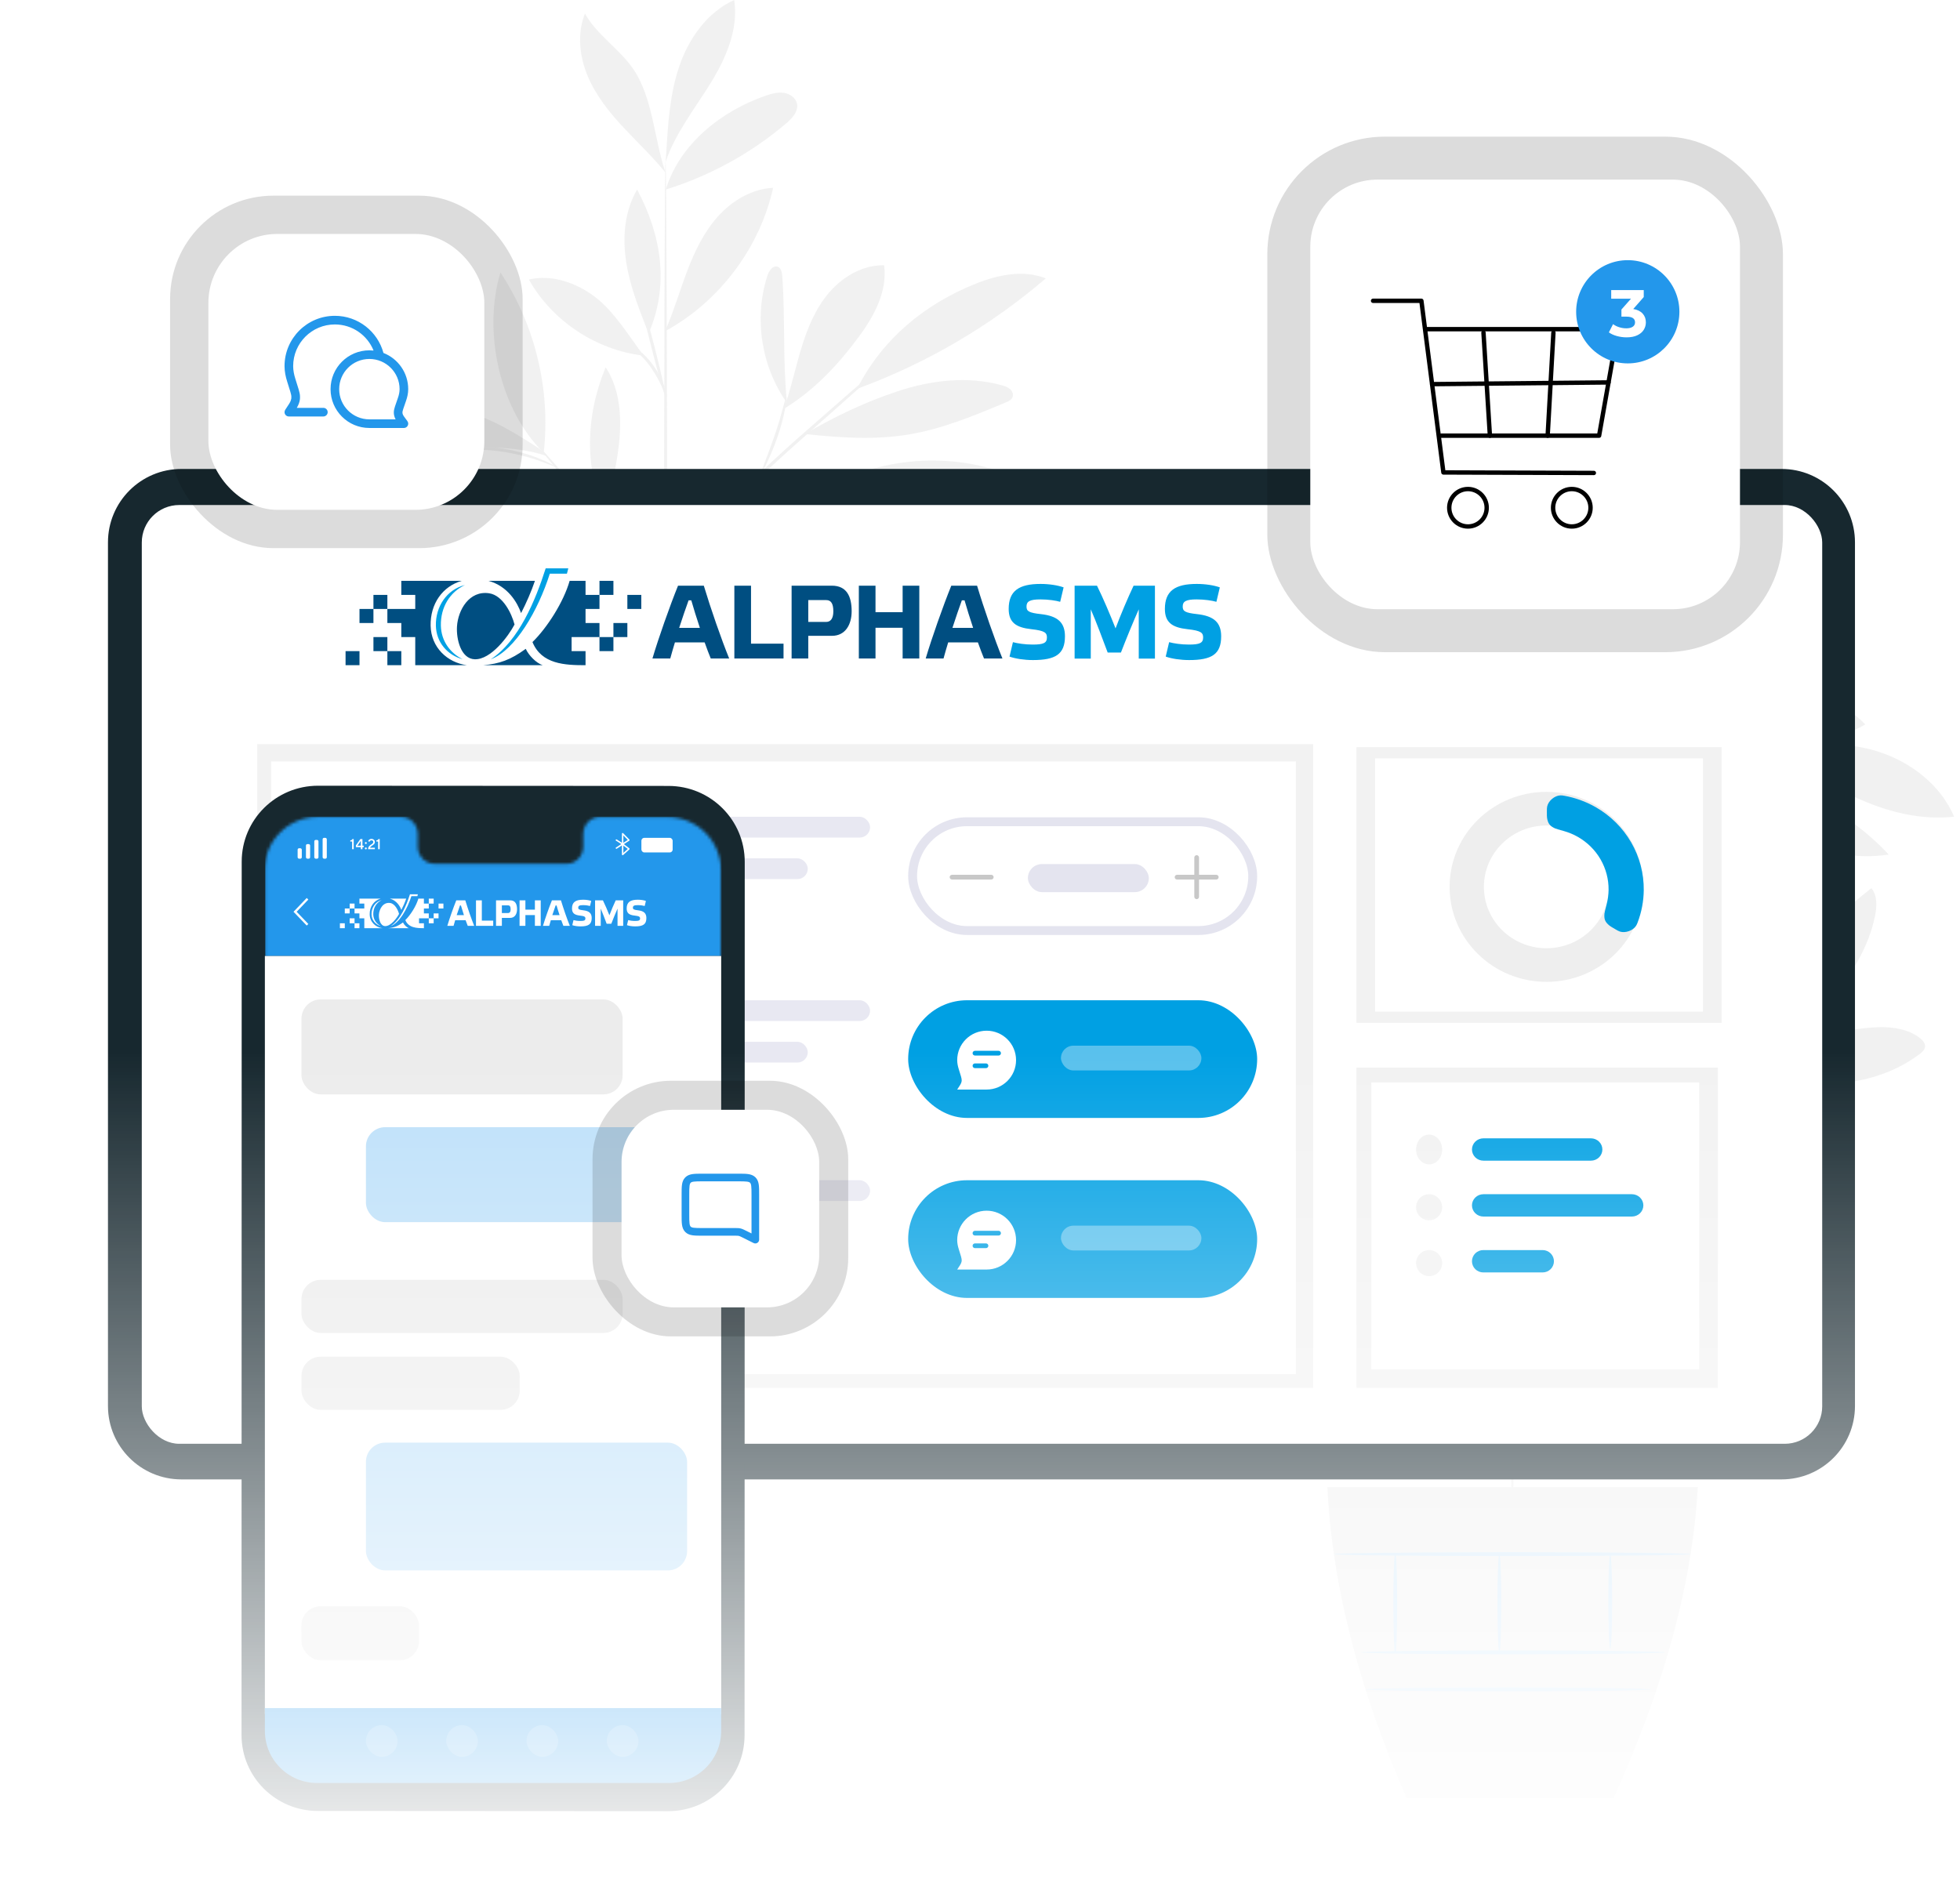 <svg width="631" height="613" viewBox="0 0 631 613" fill="none" xmlns="http://www.w3.org/2000/svg">
<g clip-path="url(#clip0_111_47011)">
<g opacity="0.2">
<path d="M564.723 343.392C575.608 336.588 588.079 332.316 600.865 331.01C606.77 330.405 613.223 330.578 617.961 334.138C618.966 334.893 619.947 336.012 619.721 337.246C619.556 338.152 618.786 338.813 618.05 339.371C603.344 350.536 581.099 351.947 564.723 343.392Z" fill="#BBBBBB"/>
<path d="M565.651 342.375C573.833 336.019 582.063 329.619 588.996 321.932C595.926 314.242 601.56 305.115 603.63 294.991C604.259 291.92 604.453 288.412 602.474 285.977C583.867 300.441 569.249 319.15 565.651 342.375Z" fill="#BBBBBB"/>
<path d="M564.916 343.251C566.317 333.119 566.82 322.708 564.483 312.746C562.145 302.787 556.702 293.257 548.158 287.574C544.941 295.056 546.323 303.672 548.589 311.489C552.09 323.57 557.581 335.079 564.777 345.413" fill="#BBBBBB"/>
<path d="M546.675 375.783C557.748 377.124 567.394 382.933 575.661 390.385C583.929 397.838 589.806 407.878 592.24 418.713C581.379 418.046 572.165 410.421 565.482 401.873C558.799 393.326 554.168 383.946 546.827 375.951" fill="#BBBBBB"/>
<path d="M542.713 380.986C551.632 359.12 548.401 332.773 534.459 313.682C528.151 336.019 530.467 361.246 542.713 380.986Z" fill="#BBBBBB"/>
<path d="M518.612 409.551C528.661 408.93 538.879 411.314 547.605 416.312C556.33 421.313 563.532 428.908 568.039 437.871C568.651 439.09 569.192 440.637 568.373 441.728C567.66 442.675 566.282 442.765 565.095 442.689C555.353 442.06 546.72 436.227 539.597 429.583C532.472 422.943 526.267 415.269 518.394 409.523" fill="#BBBBBB"/>
<path d="M519.379 407.995C524.563 391.488 524.886 373.497 520.297 356.813C518.486 350.225 515.445 343.289 509.324 340.202C508.802 339.936 508.193 339.702 507.645 339.908C507.126 340.101 506.824 340.631 506.584 341.131C504.406 345.658 503.772 350.799 503.997 355.815C504.221 360.828 505.266 365.768 506.309 370.679C508.236 379.763 509.261 389.528 514.267 397.364C515.456 399.223 516.502 401.232 517.451 403.223C518.398 405.214 518.405 405.915 519.274 407.501" fill="#BBBBBB"/>
<path d="M455.581 417.457C460.308 399.561 455.291 377.865 443.962 363.197C443.127 362.117 442.022 360.958 440.658 361.085C438.57 361.276 438.03 364.044 438.124 366.128C438.944 384.414 445.072 402.435 455.581 417.457Z" fill="#BBBBBB"/>
<path d="M449.83 421.37C427.987 427.028 402.927 421.528 384.76 408.197C395.527 402.766 408.22 401.215 419.986 403.894C431.752 406.573 442.505 411.821 449.83 421.37Z" fill="#BBBBBB"/>
<path d="M444.98 409.456C432.747 389.603 409.293 376.644 385.925 375.466C388.616 384.926 396.428 392.278 405.24 396.723C414.054 401.166 423.891 403.101 433.59 404.975C437.361 405.703 442.536 406.506 444.98 409.456Z" fill="#BBBBBB"/>
<path d="M454.367 351.636C451.054 340.341 447.723 328.944 446.814 317.212C445.904 305.478 447.585 293.23 453.703 283.16C465.129 305.17 466.286 330.884 454.71 352.816" fill="#BBBBBB"/>
<path d="M415.891 332.283C402.527 308.107 375.263 288.797 347.674 286.09C358.318 312.467 387.341 332.85 415.891 332.283Z" fill="#BBBBBB"/>
<path d="M424.301 337.019C404.371 340.042 387.39 352.711 368.765 360.392C364.782 362.033 360.484 363.342 356.211 362.784C351.936 362.226 347.717 359.371 346.758 355.189C345.965 351.714 347.552 348.026 350.057 345.479C352.561 342.933 355.871 341.343 359.177 339.975C379.463 331.567 401.216 331.357 422.586 336.456" fill="#BBBBBB"/>
<path d="M435.834 350.931C431.322 352.22 429.781 354.545 426.208 357.572C414.087 367.85 399.547 375.282 384.096 379.104C382.486 379.501 380.375 379.661 379.578 378.215C378.883 376.949 379.763 375.421 380.666 374.296C387.142 366.232 396.376 360.717 406.095 357.114C415.812 353.512 424.234 349.169 435.834 350.101" fill="#BBBBBB"/>
<path d="M448.848 266.902C432.64 281.959 409.814 289.689 387.745 287.594C386.74 287.497 385.646 287.339 384.962 286.599C383.425 284.934 385.27 282.363 387.061 280.972C405.027 267.032 426.787 261.253 448.848 266.902Z" fill="#BBBBBB"/>
<path d="M433.418 261.282C411.994 245.295 382.617 240.47 357.172 248.759C366.774 258.18 380.096 263.245 393.506 264.634C406.914 266.024 420.34 264.545 433.418 261.282Z" fill="#BBBBBB"/>
<path d="M439.549 222.667C441.314 204.821 440.169 190.732 441.413 172.801C441.514 171.368 441.822 169.644 443.169 169.13C445.043 168.41 446.607 170.704 447.222 172.608C452.56 189.137 449.642 208.095 439.577 222.274" fill="#BBBBBB"/>
<path d="M440.84 224.64C428.687 217.159 419.569 207.389 411.136 195.906C405.27 187.917 400.324 178.345 401.658 168.539C409.896 168.375 417.725 172.898 423.084 179.129C428.442 185.359 431.628 193.148 434.006 201C436.385 208.854 438.05 216.923 440.84 224.64Z" fill="#BBBBBB"/>
<path d="M411.658 216.57C384.988 206.753 360.101 192.149 338.561 173.669C347.292 170.169 357.29 172.264 366.019 175.772C385.963 183.784 402.258 197.309 412.039 216.375" fill="#BBBBBB"/>
<path d="M432.637 234.404C419.143 235.871 405.436 236.826 392.046 234.599C378.887 232.41 366.452 227.218 354.155 222.068C353.137 221.641 352.028 221.13 351.581 220.122C351.096 219.029 351.613 217.698 352.504 216.895C353.395 216.094 354.579 215.711 355.735 215.389C369.104 211.668 383.53 213.409 396.684 217.824C409.838 222.239 420.622 227.483 432.637 234.404Z" fill="#BBBBBB"/>
<path d="M509.686 267.511C518.893 249.015 518.295 227.431 510.342 208.367C504.744 216.857 504.059 227.671 505.084 237.774C506.107 247.879 509.198 258.276 509.398 268.429" fill="#BBBBBB"/>
<path d="M546.465 249.05C569.45 248.612 592.443 258.36 608.051 275.161C596.578 276.955 584.763 274.01 574.328 268.939C563.893 263.866 554.62 256.752 545.429 249.686" fill="#BBBBBB"/>
<path d="M571.191 240.82C582.435 239.913 593.255 238.526 604.067 241.824C614.878 245.121 624.718 252.607 629.125 262.971C618.608 264.151 607.944 261.524 598.302 257.178C588.663 252.83 579.898 246.809 571.191 240.82Z" fill="#BBBBBB"/>
<path d="M534.579 241.195C544.695 234.597 555.083 227.881 566.861 225.146C578.64 222.414 592.289 224.433 600.502 233.27C590.969 238.837 579.399 239.497 568.345 239.488C557.29 239.479 543.738 239.354 533.316 243.024" fill="#BBBBBB"/>
<path d="M534.52 241.727C551.814 224.825 558.37 194.461 551.413 171.353C537.819 191.911 531.731 217.272 534.52 241.727Z" fill="#BBBBBB"/>
<path d="M486.967 193.837C483.705 186.289 481.411 178.369 478.485 170.687C475.559 163.004 471.921 155.446 466.392 149.345C460.864 143.246 453.217 138.705 444.974 138.297C450.135 161.555 465.655 182.335 486.542 193.958" fill="#BBBBBB"/>
<path d="M495.57 203.815C500.967 196.422 507.203 186.384 514.522 180.865C521.842 175.346 531.372 172.005 540.305 174.125C531.221 190.29 514.054 201.683 495.57 203.815Z" fill="#BBBBBB"/>
<path d="M493.849 194.452C497.387 185.503 500.951 176.463 502.381 166.952C503.811 157.442 502.941 147.285 498.056 138.99C488.563 156.851 485.505 176.024 493.365 194.654" fill="#BBBBBB"/>
<path d="M486.879 138.991C481.502 121.285 465.212 108.248 447.628 102.266C445.41 101.511 443.061 100.883 440.745 101.24C438.429 101.595 436.158 103.171 435.672 105.452C435.03 108.465 437.531 111.165 439.882 113.165C453.576 124.82 469.673 133.665 486.879 138.991Z" fill="#BBBBBB"/>
<path d="M486.685 124.51C486.001 113.094 485.286 101.513 481.555 90.698C477.825 79.881 470.634 69.733 460.174 65C458.395 76.529 463.506 88.001 469.67 97.922C475.834 107.845 483.263 117.208 486.967 128.276" fill="#BBBBBB"/>
<path d="M486.966 132.369C491.41 119.466 491.87 103.075 499.632 91.833C505.06 83.975 513.749 78.621 518.425 70.299C521.531 78.071 520.581 87.029 517.332 94.744C514.084 102.46 508.715 109.102 502.971 115.209C497.225 121.315 492.307 125.909 486.966 132.369Z" fill="#BBBBBB"/>
<path d="M486.879 512.376C487.225 512.376 487.524 426.294 487.547 320.133C487.571 213.936 487.311 127.873 486.967 127.873C486.621 127.873 486.322 213.934 486.297 320.133C486.274 426.294 486.534 512.376 486.879 512.376Z" fill="#BBBBBB"/>
<path d="M411.303 254.523C411.278 254.605 412.438 255.032 414.554 255.737C416.891 256.521 419.896 257.531 423.504 258.741C431.05 261.301 441.413 265.006 452.664 269.593C463.803 274.35 474.308 278.211 480.291 283.37C483.28 285.919 484.995 288.674 485.842 290.681C486.7 292.702 486.854 293.938 486.968 293.916C487.01 293.91 486.997 293.602 486.931 293.014C486.832 292.432 486.681 291.568 486.296 290.505C485.567 288.384 483.898 285.437 480.878 282.714C477.871 279.985 473.686 277.533 468.89 275.302C464.096 273.073 458.781 270.75 453.138 268.443C441.854 263.842 431.408 260.256 423.777 257.906C419.965 256.722 416.851 255.85 414.694 255.274C412.533 254.711 411.327 254.439 411.303 254.523Z" fill="#BBBBBB"/>
<path d="M386.527 193.958C386.499 193.989 386.813 194.322 387.439 194.926C388.175 195.614 389.092 196.471 390.214 197.519C392.792 199.851 396.299 203.022 400.574 206.887C409.52 214.817 421.651 225.569 435.057 237.447C448.518 249.372 460.151 260.768 468.212 269.348C472.248 273.631 475.428 277.182 477.596 279.66C478.609 280.811 479.437 281.751 480.102 282.51C480.684 283.153 481.005 283.48 481.038 283.452C481.072 283.426 480.816 283.049 480.298 282.352C479.774 281.658 479.011 280.627 477.97 279.348C475.911 276.771 472.827 273.124 468.862 268.752C460.946 259.996 449.377 248.469 435.89 236.52C422.381 224.621 410.09 213.934 401.159 206.228C396.775 202.485 393.178 199.414 390.535 197.157C389.351 196.179 388.382 195.38 387.605 194.738C386.927 194.196 386.555 193.926 386.527 193.958Z" fill="#BBBBBB"/>
<path d="M449.589 249.575C449.942 249.417 447.13 242.954 444.328 234.784C441.5 226.612 440.17 219.713 439.811 219.773C439.484 219.806 440.28 226.904 443.145 235.181C444.554 239.312 446.108 242.946 447.331 245.526C448.557 248.107 449.436 249.642 449.589 249.575Z" fill="#BBBBBB"/>
<path d="M486.801 301.675C486.87 301.725 487.605 300.87 488.875 299.279C490.283 297.481 492.064 295.209 494.189 292.497C498.652 286.755 504.823 278.827 511.739 270.153C518.66 261.475 525.016 253.696 529.622 248.065C531.793 245.39 533.614 243.148 535.052 241.376C536.321 239.783 536.991 238.876 536.925 238.82C536.86 238.765 536.064 239.566 534.682 241.062C533.296 242.553 531.336 244.754 528.945 247.5C524.162 252.989 517.69 260.691 510.759 269.379C503.835 278.064 497.768 286.086 493.482 291.967C491.338 294.908 489.631 297.31 488.484 298.992C487.333 300.671 486.731 301.624 486.801 301.675Z" fill="#BBBBBB"/>
<path d="M503.372 280.502C503.577 280.719 507.998 275.498 510.315 267.565C512.024 261.976 512.099 256.862 511.889 254.523L511.337 254.566C511.584 255.564 511.765 256.09 511.864 256.074C511.962 256.057 511.967 255.503 511.886 254.477L511.333 254.523C511.131 256.843 510.778 261.779 509.117 267.21C506.88 274.897 503.037 280.29 503.372 280.502Z" fill="#BBBBBB"/>
<path d="M524.764 253.715C524.925 253.887 526.348 252.103 529.611 250.913C532.849 249.666 537.721 249.391 543.068 249.846C548.42 250.238 553.2 251.188 556.62 252.023C560.042 252.867 562.132 253.53 562.196 253.356C562.254 253.209 560.264 252.25 556.858 251.177C553.457 250.112 548.612 249.004 543.162 248.606C537.755 248.141 532.626 248.556 529.28 250.097C525.887 251.593 524.652 253.685 524.764 253.715Z" fill="#BBBBBB"/>
<path d="M529.836 247.224C529.932 247.417 532.66 246.099 537.262 244.532C541.856 242.959 548.401 241.309 555.79 240.736C563.184 240.188 569.904 240.833 574.685 241.693C579.473 242.547 582.37 243.437 582.435 243.233C582.462 243.151 581.762 242.859 580.466 242.396C579.176 241.92 577.26 241.372 574.858 240.831C570.063 239.736 563.223 238.937 555.696 239.496C548.173 240.078 541.534 241.9 536.96 243.707C534.67 244.603 532.857 245.434 531.656 246.101C530.445 246.752 529.798 247.148 529.836 247.224Z" fill="#BBBBBB"/>
<path d="M486.967 219.773C487.301 219.857 489.726 211.473 492.382 201.05C495.04 190.621 496.921 182.102 496.586 182.018C496.252 181.934 493.828 190.316 491.17 200.743C488.515 211.168 486.632 219.689 486.967 219.773Z" fill="#BBBBBB"/>
<path d="M486.623 219.773C486.995 219.893 488.555 214.291 492.626 208.563C496.587 202.713 501.645 199.778 501.46 199.488C501.394 199.358 499.998 199.869 498.05 201.237C496.096 202.591 493.684 204.883 491.602 207.848C487.376 213.809 486.32 219.752 486.623 219.773Z" fill="#BBBBBB"/>
<path d="M486.878 466.486C487.013 466.506 487.268 464.417 488.243 460.762C489.206 457.106 491.02 451.922 494.022 445.859C499.997 433.706 510.87 418.295 524.685 402.862C531.531 395.075 538.173 387.732 543.811 380.7C549.457 373.681 554.097 366.987 557.486 361.068C560.885 355.155 563.099 350.08 564.39 346.5C565.026 344.706 565.49 343.304 565.746 342.332C566.019 341.371 566.143 340.858 566.101 340.847C565.989 340.811 565.361 342.817 563.936 346.327C562.512 349.833 560.194 354.811 556.723 360.624C553.262 366.442 548.582 373.034 542.913 379.981C537.254 386.939 530.602 394.244 523.744 402.043C509.892 417.518 499.045 433.122 493.226 445.476C490.3 451.643 488.595 456.926 487.77 460.646C487.369 462.512 487.1 463.963 487.004 464.964C486.88 465.958 486.835 466.481 486.878 466.486Z" fill="#BBBBBB"/>
<path d="M418.585 389.709C418.544 389.8 419.851 390.46 422.163 391.709C424.459 392.992 427.716 394.972 431.448 397.818C435.179 400.66 439.354 404.396 443.639 408.886C447.919 413.386 452.328 418.61 456.828 424.209C465.822 435.444 474.236 445.384 479.273 453.318C481.831 457.255 483.691 460.573 484.908 462.901C486.137 465.224 486.788 466.529 486.879 466.486C486.919 466.47 486.803 466.122 486.548 465.476C486.281 464.836 485.92 463.874 485.345 462.685C484.256 460.281 482.502 456.874 480.02 452.848C475.129 444.722 466.781 434.647 457.802 423.432C453.294 417.821 448.831 412.585 444.471 408.092C440.103 403.608 435.82 399.898 431.978 397.113C428.134 394.325 424.771 392.44 422.389 391.28C421.203 390.687 420.236 390.324 419.595 390.049C418.949 389.789 418.602 389.67 418.585 389.709Z" fill="#BBBBBB"/>
<path d="M417.249 414.616C417.234 414.799 420.138 415.148 424.815 415.711C429.473 416.31 435.961 417.085 442.756 419.227C449.527 421.422 455.155 424.766 458.821 427.618C462.524 430.466 464.271 432.823 464.443 432.687C464.502 432.642 464.14 432.001 463.322 430.953C462.513 429.899 461.188 428.49 459.38 426.937C455.773 423.844 450.09 420.297 443.14 418.044C436.178 415.851 429.603 415.213 424.902 414.834C420.183 414.496 417.262 414.455 417.249 414.616Z" fill="#BBBBBB"/>
<path d="M462.234 429.949C462.629 429.728 459.219 424.543 456.574 417.572C454.093 410.538 453.512 404.366 453.067 404.439C452.905 404.457 452.912 406 453.193 408.478C453.489 410.947 454.086 414.38 455.4 417.996C456.721 421.606 458.455 424.625 459.787 426.725C461.136 428.824 462.093 430.036 462.234 429.949Z" fill="#BBBBBB"/>
<path d="M396.465 322.839C396.45 322.878 396.867 323.099 397.676 323.48C398.613 323.904 399.79 324.436 401.232 325.088C402.788 325.752 404.678 326.596 406.809 327.713C408.947 328.812 411.44 329.942 414.037 331.494C415.355 332.241 416.733 333.018 418.164 333.829C419.595 334.649 421.01 335.621 422.518 336.56C425.56 338.396 428.606 340.661 431.862 342.969C438.227 347.778 444.921 353.469 451.365 360.044C457.748 366.68 463.236 373.534 467.848 380.033C470.056 383.349 472.223 386.459 473.964 389.549C474.855 391.078 475.783 392.519 476.557 393.973C477.322 395.423 478.057 396.821 478.761 398.157C480.231 400.791 481.281 403.312 482.311 405.476C483.36 407.632 484.142 409.543 484.755 411.112C485.361 412.568 485.854 413.756 486.249 414.706C486.603 415.522 486.809 415.945 486.85 415.931C486.891 415.916 486.765 415.466 486.486 414.62C486.149 413.648 485.726 412.43 485.208 410.937C484.662 409.335 483.943 407.391 482.951 405.199C481.979 402.998 480.979 400.438 479.551 397.763C478.866 396.404 478.149 394.986 477.405 393.514C476.649 392.04 475.736 390.577 474.858 389.024C473.144 385.892 470.995 382.741 468.796 379.382C464.204 372.8 458.697 365.868 452.264 359.179C445.769 352.552 438.998 346.841 432.547 342.049C429.251 339.748 426.16 337.502 423.072 335.688C421.543 334.762 420.105 333.803 418.653 333.002C417.199 332.212 415.8 331.451 414.461 330.723C411.821 329.211 409.285 328.129 407.109 327.085C404.941 326.023 403.013 325.241 401.422 324.644C399.941 324.077 398.733 323.616 397.769 323.248C396.929 322.941 396.48 322.798 396.465 322.839Z" fill="#BBBBBB"/>
<path d="M450.515 358.886C450.625 358.867 450.023 356.778 447.543 354.478C445.123 352.184 440.708 350.06 435.568 349.905C430.443 349.771 426 351.199 422.965 352.357C419.915 353.549 418.141 354.515 418.202 354.66C418.273 354.833 420.173 354.153 423.256 353.188C426.328 352.251 430.673 351.019 435.529 351.149C440.366 351.298 444.544 353.155 446.966 355.146C449.442 357.131 450.315 359.007 450.515 358.886Z" fill="#BBBBBB"/>
<path d="M458.598 367.18C458.941 366.991 455.893 362.542 455.198 356.172C454.4 349.809 456.339 344.782 455.96 344.676C455.824 344.619 455.143 345.79 454.556 347.883C453.965 349.967 453.575 353 453.958 356.315C454.351 359.626 455.433 362.488 456.49 364.383C457.546 366.284 458.478 367.266 458.598 367.18Z" fill="#BBBBBB"/>
<path d="M546.611 478.82C544.747 511.718 534.787 545.172 519.468 579H452.85C438.24 545.509 428.969 512.105 427.321 478.82H546.611Z" fill="#BBBBBB"/>
<path d="M438.118 532.052C438.118 532.397 460.053 532.676 487.104 532.676C514.164 532.676 536.094 532.397 536.094 532.052C536.094 531.708 514.164 531.432 487.104 531.432C460.053 531.432 438.118 531.708 438.118 532.052Z" fill="#2397EB"/>
<path d="M439.606 543.97C439.606 544.314 460.17 544.593 485.529 544.593C510.897 544.593 531.455 544.314 531.455 543.97C531.455 543.626 510.897 543.349 485.529 543.349C460.17 543.349 439.606 543.626 439.606 543.97Z" fill="#2397EB"/>
<path d="M518.396 500.419C518.051 500.419 517.771 507.258 517.771 515.692C517.771 524.128 518.051 530.965 518.396 530.965C518.741 530.965 519.021 524.128 519.021 515.692C519.021 507.258 518.741 500.419 518.396 500.419Z" fill="#2397EB"/>
<path d="M482.699 500.419C482.353 500.419 482.075 507.502 482.075 516.235C482.075 524.972 482.353 532.053 482.699 532.053C483.044 532.053 483.324 524.972 483.324 516.235C483.324 507.502 483.044 500.419 482.699 500.419Z" fill="#2397EB"/>
<path d="M449.192 500.153C448.846 500.153 448.566 507.373 448.566 516.281C448.566 525.193 448.846 532.415 449.192 532.415C449.536 532.415 449.816 525.193 449.816 516.281C449.816 507.373 449.536 500.153 449.192 500.153Z" fill="#2397EB"/>
<path d="M429.436 500.419C429.436 500.765 455.161 501.042 486.889 501.042C518.628 501.042 544.348 500.765 544.348 500.419C544.348 500.076 518.628 499.798 486.889 499.798C455.161 499.798 429.436 500.076 429.436 500.419Z" fill="#2397EB"/>
</g>
<g opacity="0.2">
<path d="M150.126 229.646C141.147 224.034 130.859 220.51 120.312 219.432C115.441 218.934 110.118 219.076 106.21 222.013C105.38 222.635 104.571 223.558 104.757 224.577C104.894 225.323 105.529 225.869 106.136 226.329C118.267 235.539 136.617 236.703 150.126 229.646Z" fill="#BBBBBB"/>
<path d="M149.359 228.807C142.61 223.565 135.821 218.285 130.102 211.944C124.386 205.6 119.738 198.071 118.03 189.72C117.512 187.187 117.352 184.293 118.984 182.284C134.333 194.216 146.391 209.649 149.359 228.807Z" fill="#BBBBBB"/>
<path d="M149.967 229.53C148.81 221.172 148.395 212.584 150.324 204.366C152.252 196.151 156.742 188.289 163.79 183.602C166.444 189.774 165.303 196.881 163.435 203.329C160.547 213.295 156.017 222.789 150.081 231.313" fill="#BBBBBB"/>
<path d="M165.012 256.366C155.879 257.472 147.922 262.264 141.102 268.411C134.282 274.559 129.434 282.841 127.426 291.779C136.385 291.229 143.986 284.939 149.499 277.888C155.012 270.837 158.832 263.099 164.887 256.504" fill="#BBBBBB"/>
<path d="M168.281 260.658C160.924 242.62 163.589 220.887 175.09 205.138C180.294 223.564 178.383 244.375 168.281 260.658Z" fill="#BBBBBB"/>
<path d="M188.163 284.221C179.873 283.709 171.445 285.675 164.246 289.798C157.049 293.923 151.108 300.189 147.39 307.582C146.885 308.588 146.439 309.864 147.115 310.764C147.703 311.545 148.84 311.619 149.819 311.556C157.855 311.038 164.977 306.226 170.852 300.746C176.729 295.268 181.848 288.938 188.343 284.198" fill="#BBBBBB"/>
<path d="M187.529 282.938C183.253 269.321 182.987 254.48 186.772 240.717C188.266 235.283 190.774 229.562 195.824 227.015C196.254 226.795 196.756 226.602 197.208 226.772C197.637 226.932 197.886 227.369 198.084 227.781C199.88 231.515 200.403 235.757 200.218 239.894C200.033 244.03 199.171 248.104 198.311 252.155C196.721 259.649 195.875 267.704 191.746 274.168C190.765 275.701 189.902 277.359 189.12 279.001C188.338 280.643 188.332 281.222 187.616 282.53" fill="#BBBBBB"/>
<path d="M240.157 290.743C236.258 275.98 240.397 258.084 249.742 245.983C250.431 245.092 251.343 244.137 252.467 244.241C254.19 244.399 254.635 246.682 254.558 248.401C253.882 263.486 248.826 278.351 240.157 290.743Z" fill="#BBBBBB"/>
<path d="M244.9 293.97C262.919 298.638 283.591 294.101 298.577 283.105C289.695 278.624 279.225 277.345 269.519 279.555C259.813 281.764 250.943 286.093 244.9 293.97Z" fill="#BBBBBB"/>
<path d="M248.902 284.143C258.993 267.766 278.341 257.076 297.618 256.104C295.398 263.908 288.953 269.973 281.684 273.639C274.414 277.304 266.299 278.9 258.299 280.446C255.188 281.047 250.919 281.71 248.902 284.143Z" fill="#BBBBBB"/>
<path d="M241.159 236.446C243.892 227.129 246.64 217.728 247.389 208.05C248.14 198.371 246.753 188.267 241.707 179.961C232.281 198.117 231.327 219.329 240.876 237.42" fill="#BBBBBB"/>
<path d="M272.896 220.482C283.92 200.54 306.41 184.611 329.169 182.378C320.389 204.136 296.447 220.95 272.896 220.482Z" fill="#BBBBBB"/>
<path d="M265.961 224.39C282.401 226.883 296.409 237.333 311.772 243.669C315.058 245.023 318.604 246.103 322.129 245.643C325.655 245.183 329.135 242.828 329.926 239.377C330.581 236.511 329.271 233.469 327.205 231.368C325.139 229.267 322.409 227.956 319.682 226.828C302.947 219.892 285.003 219.719 267.375 223.925" fill="#BBBBBB"/>
<path d="M256.447 235.866C260.169 236.928 261.441 238.847 264.388 241.343C274.387 249.821 286.381 255.952 299.126 259.105C300.454 259.433 302.195 259.565 302.853 258.372C303.426 257.328 302.701 256.067 301.955 255.139C296.614 248.487 288.997 243.938 280.979 240.966C272.963 237.994 266.016 234.412 256.447 235.18" fill="#BBBBBB"/>
<path d="M245.711 166.55C259.08 178.97 277.91 185.346 296.115 183.618C296.944 183.539 297.846 183.408 298.41 182.798C299.678 181.424 298.156 179.303 296.679 178.156C281.859 166.657 263.909 161.889 245.711 166.55Z" fill="#BBBBBB"/>
<path d="M258.439 161.914C276.112 148.726 300.345 144.745 321.335 151.583C313.415 159.354 302.425 163.533 291.363 164.679C280.303 165.826 269.227 164.605 258.439 161.914Z" fill="#BBBBBB"/>
<path d="M253.382 130.06C251.926 115.339 252.87 103.717 251.844 88.925C251.761 87.743 251.507 86.322 250.395 85.897C248.85 85.303 247.56 87.196 247.052 88.766C242.649 102.401 245.056 118.039 253.359 129.736" fill="#BBBBBB"/>
<path d="M252.316 131.687C262.341 125.517 269.863 117.457 276.819 107.985C281.658 101.394 285.738 93.499 284.638 85.41C277.842 85.275 271.384 89.005 266.963 94.146C262.543 99.284 259.915 105.709 257.954 112.187C255.991 118.665 254.618 125.322 252.316 131.687Z" fill="#BBBBBB"/>
<path d="M276.389 125.03C298.389 116.932 318.918 104.885 336.687 89.642C329.484 86.754 321.237 88.482 314.036 91.376C297.585 97.985 284.143 109.142 276.074 124.869" fill="#BBBBBB"/>
<path d="M259.086 139.742C270.217 140.952 281.524 141.74 292.569 139.903C303.424 138.097 313.682 133.814 323.826 129.566C324.665 129.214 325.581 128.792 325.949 127.961C326.349 127.059 325.923 125.961 325.188 125.299C324.453 124.638 323.476 124.322 322.522 124.057C311.494 120.987 299.594 122.423 288.744 126.065C277.893 129.707 268.997 134.033 259.086 139.742Z" fill="#BBBBBB"/>
<path d="M195.526 167.052C187.932 151.794 188.424 133.989 194.985 118.264C199.603 125.267 200.168 134.187 199.323 142.522C198.478 150.857 195.929 159.434 195.764 167.809" fill="#BBBBBB"/>
<path d="M165.187 151.824C146.227 151.462 127.259 159.503 114.385 173.362C123.848 174.842 133.595 172.413 142.203 168.23C150.811 164.045 158.46 158.177 166.042 152.348" fill="#BBBBBB"/>
<path d="M144.79 145.034C135.515 144.286 126.59 143.142 117.671 145.862C108.752 148.583 100.635 154.758 97 163.307C105.675 164.28 114.473 162.114 122.426 158.528C130.377 154.942 137.608 149.975 144.79 145.034Z" fill="#BBBBBB"/>
<path d="M174.989 145.343C166.645 139.901 158.076 134.361 148.36 132.105C138.644 129.851 127.384 131.516 120.609 138.806C128.473 143.399 138.017 143.943 147.136 143.936C156.255 143.928 167.434 143.825 176.031 146.852" fill="#BBBBBB"/>
<path d="M175.039 145.782C160.773 131.84 155.365 106.793 161.104 87.731C172.318 104.689 177.34 125.61 175.039 145.782Z" fill="#BBBBBB"/>
<path d="M214.268 106.278C216.958 100.052 218.851 93.518 221.264 87.182C223.678 80.844 226.679 74.609 231.24 69.576C235.8 64.545 242.108 60.799 248.908 60.463C244.65 79.648 231.848 96.79 214.618 106.377" fill="#BBBBBB"/>
<path d="M207.169 114.509C202.718 108.411 197.573 100.13 191.536 95.578C185.498 91.025 177.636 88.269 170.268 90.017C177.761 103.352 191.921 112.75 207.169 114.509Z" fill="#BBBBBB"/>
<path d="M208.589 106.785C205.671 99.403 202.731 91.946 201.551 84.101C200.371 76.256 201.089 67.877 205.119 61.035C212.95 75.768 215.472 91.584 208.988 106.952" fill="#BBBBBB"/>
<path d="M214.338 61.035C218.773 46.429 232.211 35.675 246.716 30.741C248.546 30.118 250.484 29.6 252.394 29.894C254.304 30.187 256.178 31.488 256.578 33.369C257.108 35.855 255.046 38.081 253.106 39.731C241.809 49.346 228.531 56.642 214.338 61.035Z" fill="#BBBBBB"/>
<path d="M214.5 49.09C215.064 39.673 215.654 30.12 218.732 21.198C221.809 12.275 227.741 3.904 236.369 7.24792e-05C237.837 9.51 233.62 18.973 228.536 27.157C223.451 35.343 217.323 43.067 214.268 52.197" fill="#BBBBBB"/>
<path d="M214.265 55.572C210.6 44.929 210.221 31.409 203.817 22.134C199.34 15.652 192.172 11.236 188.315 4.371C185.753 10.782 186.537 18.172 189.217 24.536C191.896 30.901 196.325 36.38 201.063 41.417C205.803 46.455 209.86 50.244 214.265 55.572Z" fill="#BBBBBB"/>
<path d="M214.338 369.042C214.053 369.042 213.806 298.033 213.786 210.46C213.767 122.857 213.981 51.864 214.265 51.864C214.551 51.864 214.798 122.856 214.818 210.46C214.837 298.033 214.622 369.042 214.338 369.042Z" fill="#BBBBBB"/>
<path d="M276.683 156.338C276.703 156.406 275.746 156.758 274 157.34C272.073 157.987 269.594 158.819 266.618 159.818C260.393 161.929 251.844 164.985 242.563 168.77C233.375 172.694 224.709 175.879 219.774 180.134C217.309 182.236 215.893 184.509 215.195 186.165C214.487 187.832 214.36 188.852 214.266 188.833C214.232 188.829 214.242 188.574 214.297 188.09C214.378 187.61 214.502 186.897 214.82 186.019C215.422 184.27 216.798 181.839 219.29 179.593C221.77 177.342 225.223 175.319 229.178 173.479C233.133 171.64 237.518 169.724 242.172 167.821C251.481 164.025 260.098 161.067 266.393 159.129C269.537 158.152 272.105 157.433 273.885 156.958C275.667 156.493 276.663 156.269 276.683 156.338Z" fill="#BBBBBB"/>
<path d="M297.119 106.377C297.142 106.404 296.883 106.678 296.367 107.176C295.76 107.744 295.004 108.451 294.078 109.316C291.952 111.238 289.058 113.855 285.532 117.043C278.152 123.584 268.145 132.454 257.087 142.252C245.983 152.089 236.387 161.489 229.737 168.568C226.407 172.101 223.785 175.029 221.996 177.074C221.161 178.023 220.477 178.799 219.929 179.424C219.449 179.955 219.184 180.225 219.157 180.202C219.129 180.18 219.34 179.869 219.768 179.294C220.2 178.722 220.828 177.871 221.688 176.816C223.386 174.691 225.93 171.682 229.2 168.075C235.731 160.853 245.274 151.344 256.399 141.487C267.543 131.672 277.682 122.856 285.049 116.5C288.665 113.411 291.633 110.878 293.813 109.017C294.789 108.21 295.589 107.551 296.23 107.022C296.789 106.574 297.096 106.351 297.119 106.377Z" fill="#BBBBBB"/>
<path d="M245.099 152.257C244.808 152.126 247.128 146.794 249.439 140.055C251.772 133.314 252.869 127.623 253.165 127.673C253.434 127.7 252.778 133.555 250.415 140.383C249.253 143.79 247.97 146.788 246.962 148.917C245.951 151.045 245.225 152.312 245.099 152.257Z" fill="#BBBBBB"/>
<path d="M214.404 195.234C214.347 195.275 213.74 194.57 212.693 193.257C211.532 191.774 210.063 189.9 208.31 187.663C204.628 182.926 199.538 176.386 193.832 169.231C188.123 162.073 182.88 155.656 179.081 151.011C177.29 148.804 175.787 146.955 174.601 145.494C173.555 144.179 173.002 143.431 173.056 143.385C173.11 143.339 173.767 144 174.907 145.234C176.05 146.464 177.667 148.28 179.639 150.545C183.585 155.073 188.924 161.426 194.641 168.593C200.352 175.757 205.357 182.374 208.893 187.226C210.662 189.652 212.069 191.633 213.016 193.021C213.965 194.406 214.462 195.192 214.404 195.234Z" fill="#BBBBBB"/>
<path d="M200.733 177.768C200.565 177.947 196.918 173.64 195.006 167.097C193.596 162.486 193.534 158.267 193.707 156.338L194.163 156.374C193.959 157.197 193.81 157.631 193.729 157.617C193.647 157.603 193.643 157.146 193.71 156.3L194.167 156.338C194.333 158.252 194.624 162.323 195.994 166.804C197.839 173.145 201.01 177.593 200.733 177.768Z" fill="#BBBBBB"/>
<path d="M183.088 155.671C182.955 155.814 181.781 154.342 179.09 153.36C176.419 152.331 172.399 152.104 167.988 152.48C163.574 152.804 159.631 153.587 156.81 154.276C153.987 154.972 152.263 155.519 152.21 155.375C152.162 155.254 153.804 154.463 156.613 153.578C159.419 152.699 163.415 151.785 167.911 151.457C172.371 151.074 176.602 151.416 179.363 152.687C182.161 153.922 183.18 155.647 183.088 155.671Z" fill="#BBBBBB"/>
<path d="M178.905 150.317C178.826 150.476 176.575 149.389 172.779 148.097C168.989 146.799 163.591 145.438 157.495 144.965C151.397 144.513 145.853 145.045 141.909 145.755C137.96 146.459 135.57 147.193 135.516 147.025C135.493 146.957 136.071 146.716 137.14 146.335C138.204 145.942 139.785 145.49 141.766 145.043C145.722 144.14 151.364 143.481 157.574 143.942C163.779 144.422 169.255 145.925 173.028 147.416C174.918 148.155 176.413 148.84 177.404 149.391C178.403 149.927 178.936 150.254 178.905 150.317Z" fill="#BBBBBB"/>
<path d="M214.267 127.673C213.992 127.742 211.991 120.826 209.801 112.228C207.608 103.625 206.056 96.597 206.333 96.528C206.609 96.459 208.608 103.374 210.801 111.975C212.991 120.574 214.544 127.604 214.267 127.673Z" fill="#BBBBBB"/>
<path d="M214.55 127.672C214.243 127.772 212.956 123.15 209.598 118.426C206.33 113.6 202.158 111.179 202.311 110.939C202.365 110.832 203.517 111.254 205.124 112.382C206.735 113.499 208.725 115.389 210.442 117.835C213.928 122.753 214.8 127.655 214.55 127.672Z" fill="#BBBBBB"/>
<path d="M214.338 331.187C214.227 331.204 214.017 329.48 213.213 326.466C212.418 323.449 210.922 319.173 208.446 314.172C203.517 304.146 194.548 291.434 183.151 278.704C177.504 272.28 172.025 266.223 167.375 260.422C162.717 254.632 158.889 249.11 156.094 244.227C153.29 239.349 151.464 235.163 150.399 232.21C149.875 230.73 149.491 229.574 149.281 228.772C149.055 227.979 148.953 227.556 148.987 227.547C149.08 227.517 149.598 229.172 150.774 232.067C151.948 234.959 153.86 239.066 156.723 243.861C159.578 248.66 163.439 254.098 168.115 259.829C172.783 265.568 178.271 271.595 183.928 278.027C195.354 290.793 204.302 303.665 209.103 313.856C211.516 318.943 212.922 323.301 213.603 326.369C213.934 327.909 214.155 329.106 214.235 329.931C214.337 330.751 214.374 331.183 214.338 331.187Z" fill="#BBBBBB"/>
<path d="M270.674 267.853C270.708 267.928 269.63 268.473 267.722 269.503C265.829 270.561 263.142 272.194 260.064 274.542C256.986 276.887 253.542 279.969 250.007 283.672C246.477 287.385 242.84 291.694 239.128 296.312C231.709 305.581 224.768 313.78 220.612 320.324C218.503 323.572 216.968 326.31 215.964 328.229C214.95 330.146 214.413 331.223 214.338 331.187C214.306 331.173 214.401 330.886 214.612 330.353C214.832 329.826 215.13 329.033 215.604 328.051C216.502 326.069 217.949 323.258 219.997 319.937C224.031 313.234 230.917 304.923 238.324 295.671C242.043 291.043 245.724 286.724 249.321 283.017C252.924 279.319 256.457 276.258 259.626 273.961C262.797 271.661 265.572 270.106 267.536 269.149C268.514 268.66 269.312 268.361 269.841 268.134C270.374 267.919 270.66 267.821 270.674 267.853Z" fill="#BBBBBB"/>
<path d="M271.778 288.4C271.79 288.55 269.394 288.838 265.537 289.303C261.694 289.796 256.342 290.436 250.737 292.202C245.151 294.013 240.509 296.772 237.485 299.124C234.43 301.474 232.989 303.418 232.847 303.306C232.798 303.269 233.097 302.74 233.771 301.875C234.439 301.006 235.532 299.844 237.023 298.563C239.999 296.011 244.687 293.086 250.42 291.227C256.163 289.418 261.586 288.892 265.464 288.579C269.357 288.3 271.767 288.266 271.778 288.4Z" fill="#BBBBBB"/>
<path d="M234.668 301.047C234.343 300.865 237.156 296.588 239.337 290.838C241.384 285.035 241.863 279.944 242.23 280.004C242.364 280.019 242.358 281.292 242.127 283.336C241.882 285.372 241.39 288.205 240.306 291.187C239.216 294.165 237.786 296.655 236.687 298.388C235.574 300.12 234.785 301.119 234.668 301.047Z" fill="#BBBBBB"/>
<path d="M288.92 212.692C288.932 212.724 288.589 212.907 287.922 213.221C287.148 213.571 286.178 214.009 284.988 214.548C283.705 215.095 282.146 215.791 280.388 216.713C278.624 217.619 276.567 218.551 274.426 219.832C273.338 220.448 272.201 221.089 271.021 221.758C269.841 222.434 268.673 223.236 267.43 224.01C264.92 225.525 262.407 227.393 259.722 229.298C254.471 233.265 248.949 237.959 243.633 243.382C238.368 248.857 233.841 254.51 230.037 259.871C228.215 262.607 226.427 265.172 224.991 267.721C224.256 268.983 223.491 270.171 222.853 271.371C222.221 272.567 221.615 273.72 221.034 274.822C219.822 276.995 218.955 279.075 218.106 280.86C217.241 282.638 216.596 284.215 216.089 285.509C215.59 286.71 215.183 287.689 214.857 288.473C214.565 289.146 214.395 289.496 214.362 289.484C214.328 289.471 214.432 289.1 214.662 288.402C214.94 287.601 215.288 286.596 215.716 285.365C216.166 284.043 216.759 282.439 217.578 280.631C218.38 278.815 219.204 276.704 220.383 274.497C220.948 273.376 221.539 272.206 222.153 270.992C222.776 269.776 223.53 268.569 224.254 267.289C225.667 264.705 227.44 262.106 229.254 259.335C233.043 253.905 237.585 248.187 242.891 242.669C248.249 237.203 253.835 232.492 259.156 228.539C261.875 226.64 264.425 224.788 266.972 223.291C268.234 222.528 269.42 221.736 270.617 221.075C271.817 220.424 272.971 219.797 274.076 219.195C276.253 217.949 278.345 217.056 280.14 216.194C281.929 215.319 283.519 214.673 284.831 214.181C286.053 213.713 287.05 213.333 287.845 213.029C288.538 212.776 288.908 212.658 288.92 212.692Z" fill="#BBBBBB"/>
<path d="M244.334 242.427C244.243 242.412 244.74 240.688 246.786 238.791C248.782 236.899 252.424 235.146 256.664 235.019C260.892 234.909 264.557 236.086 267.061 237.042C269.577 238.025 271.04 238.822 270.989 238.942C270.931 239.084 269.364 238.523 266.82 237.727C264.286 236.954 260.702 235.938 256.697 236.045C252.706 236.168 249.26 237.7 247.262 239.342C245.22 240.98 244.499 242.527 244.334 242.427Z" fill="#BBBBBB"/>
<path d="M237.669 249.269C237.386 249.113 239.9 245.444 240.473 240.188C241.132 234.939 239.532 230.793 239.845 230.706C239.957 230.658 240.519 231.624 241.003 233.351C241.491 235.07 241.813 237.572 241.497 240.306C241.172 243.038 240.28 245.399 239.408 246.962C238.536 248.53 237.768 249.34 237.669 249.269Z" fill="#BBBBBB"/>
<path d="M165.066 341.362C166.604 368.499 174.821 396.096 187.457 424H242.411C254.462 396.374 262.11 368.818 263.469 341.362H165.066Z" fill="#BBBBBB"/>
<path d="M254.562 385.273C254.562 385.557 236.469 385.787 214.154 385.787C191.832 385.787 173.742 385.557 173.742 385.273C173.742 384.989 191.832 384.761 214.154 384.761C236.469 384.761 254.562 384.989 254.562 385.273Z" fill="#2397EB"/>
<path d="M253.335 395.103C253.335 395.387 236.371 395.617 215.453 395.617C194.527 395.617 177.568 395.387 177.568 395.103C177.568 394.82 194.527 394.591 215.453 394.591C236.371 394.591 253.335 394.82 253.335 395.103Z" fill="#2397EB"/>
<path d="M188.342 359.178C188.627 359.178 188.858 364.82 188.858 371.777C188.858 378.736 188.627 384.376 188.342 384.376C188.057 384.376 187.826 378.736 187.826 371.777C187.826 364.82 188.057 359.178 188.342 359.178Z" fill="#2397EB"/>
<path d="M217.785 359.178C218.071 359.178 218.3 365.021 218.3 372.225C218.3 379.432 218.071 385.273 217.785 385.273C217.501 385.273 217.27 379.432 217.27 372.225C217.27 365.021 217.501 359.178 217.785 359.178Z" fill="#2397EB"/>
<path d="M245.427 358.959C245.712 358.959 245.944 364.915 245.944 372.263C245.944 379.615 245.712 385.572 245.427 385.572C245.143 385.572 244.912 379.615 244.912 372.263C244.912 364.915 245.143 358.959 245.427 358.959Z" fill="#2397EB"/>
<path d="M261.723 359.178C261.723 359.464 240.502 359.692 214.329 359.692C188.148 359.692 166.932 359.464 166.932 359.178C166.932 358.896 188.148 358.666 214.329 358.666C240.502 358.666 261.723 358.896 261.723 359.178Z" fill="#2397EB"/>
</g>
<path d="M34.76 174.637C34.76 161.583 45.343 151 58.397 151H573.549C586.603 151 597.186 161.583 597.186 174.637V452.722C597.186 465.776 586.603 476.359 573.549 476.359H58.397C45.343 476.359 34.76 465.776 34.76 452.722V174.637Z" fill="#17282F"/>
<rect x="45.648" y="162.613" width="540.991" height="302.283" rx="12.062" fill="white"/>
<g clip-path="url(#clip1_111_47011)">
<path fill-rule="evenodd" clip-rule="evenodd" d="M157.99 212.303C165.926 209.303 173.266 196.514 177.003 184.727H182.516C182.672 184.14 182.82 183.565 182.959 183.006H175.676C172.419 193.23 167.025 206.381 157.99 212.303H157.99ZM149.684 188.376C143.799 189.843 140.207 195.341 140.327 201.449C140.438 206.838 144.035 210.94 148.947 212.271C144.909 210.261 142.04 206.402 141.934 201.449C141.813 195.536 144.821 190.656 149.684 188.376Z" fill="#00A0E3"/>
<path fill-rule="evenodd" clip-rule="evenodd" d="M111.25 209.666H115.737V214.193H111.25V209.666ZM188.509 187.029V191.556H192.996V187.029H197.483V191.556H192.996V196.084H188.509V200.611H192.996V205.138V209.666H197.483V205.138H192.996H184.021V209.666H188.509V214.194C181.841 214.194 174.358 213.889 171.423 206.742C176.123 202.166 181.434 193.868 183.391 187.029H188.509ZM197.483 200.611H201.971V205.139H197.483V200.611ZM201.971 196.083H206.458V191.556H201.971V196.083ZM148.655 187.029C141.295 187.029 136.557 187.029 129.197 187.029V191.556H133.684V196.084H124.71H120.223V191.556H124.71V196.084V200.612H129.197V205.139H133.684V214.194C140.112 214.194 143.917 214.194 150.344 214.194C144.009 213.359 138.778 208.465 138.635 201.482C138.496 194.43 142.477 188.79 148.656 187.029L148.655 187.029ZM129.197 209.666V214.194H124.71V209.666H120.223V205.139H124.71V209.666H129.197ZM115.736 200.611H120.223V196.084H115.736V200.611ZM172.215 187.029H157.261C163.525 188.76 166.553 194.021 167.755 197.419C169.495 194.046 171.083 190.371 172.214 187.029H172.215ZM157.483 191.034C161.931 191.705 164.753 197.628 165.647 201.093C163.707 204.791 158.084 212.459 152.823 212.281C148.352 212.13 146.87 205.755 147.122 201.73C147.45 196.442 151.047 190.064 157.483 191.034H157.483ZM155.5 214.194H174.725C172.666 213.52 170.22 211.063 169.264 208.921C164.307 212.508 160.832 213.742 155.5 214.194Z" fill="#004E81"/>
<path d="M392.708 189.134C390.873 188.46 388.07 188.023 385.267 188.023C378.361 188.023 375.024 190.245 375.024 196.068C375.024 200.411 377.36 202.06 382.331 202.599C386.701 203.071 387.335 203.778 387.335 205.259C387.335 207.043 386.234 207.548 382.764 207.548C380.228 207.548 377.894 207.177 376.391 206.774L375.291 211.419C377.159 212.099 380.028 212.536 382.83 212.536C390.071 212.536 393.141 210.679 393.141 204.889C393.141 200.412 390.772 198.358 385.467 197.752C381.43 197.315 380.762 196.776 380.762 195.295C380.762 193.678 381.764 193.006 385.234 193.006C387.803 193.006 390.205 193.376 391.606 193.78L392.707 189.134L392.708 189.134ZM359.138 202.33C357.403 197.92 355.101 192.5 353.166 188.595H345.959V212.059H351.164V196.203C352.833 199.974 355.134 206.201 356.602 210.106H360.873C362.407 206.134 364.844 200.142 366.611 196.203V212.059H371.817V188.595H364.943C363.108 192.467 360.806 197.886 359.138 202.33ZM342.417 189.134C340.582 188.46 337.78 188.023 334.978 188.023C328.071 188.023 324.734 190.245 324.734 196.068C324.734 200.411 327.07 202.06 332.041 202.599C336.411 203.071 337.046 203.778 337.046 205.259C337.046 207.043 335.945 207.548 332.475 207.548C329.939 207.548 327.604 207.177 326.102 206.774L325.001 211.419C326.869 212.099 329.739 212.536 332.541 212.536C339.782 212.536 342.851 210.679 342.851 204.889C342.851 200.412 340.483 198.358 335.177 197.752C331.14 197.315 330.473 196.776 330.473 195.295C330.473 193.678 331.473 193.006 334.944 193.006C337.513 193.006 339.914 193.376 341.316 193.78L342.417 189.134V189.134Z" fill="#00A0E3"/>
<path d="M310.524 193.297C311.224 195.785 312.223 198.98 313.29 202.175H306.624C307.691 198.913 308.758 195.751 309.658 193.297H310.524ZM316.79 212.029H322.723C320.224 205.908 316.757 195.92 314.557 188.588H306.258C303.591 195.18 299.958 205.471 298.019 212.029H303.758C304.158 210.582 304.658 208.8 305.258 206.85H314.825C315.524 208.834 316.224 210.65 316.79 212.029ZM281.86 202.141H290.592V212.029H295.959V188.588H290.592V197.131H281.86V188.588H276.493V212.029H281.86V202.141ZM260.215 212.029V204.731H267.848C272.182 204.731 274.181 201.065 274.181 196.828C274.181 192.019 272.578 188.588 267.815 188.588H254.849V212.028H260.216L260.215 212.029ZM260.215 200.258V193.229H266.014C267.481 193.229 268.282 194.272 268.282 196.828C268.282 199.282 267.346 200.258 265.948 200.258H260.215ZM236.417 188.588V212.028H252.249V207.253H241.784V188.588H236.417ZM222.551 193.297C223.252 195.785 224.251 198.98 225.318 202.175H218.652C219.719 198.913 220.785 195.751 221.685 193.297H222.552H222.551ZM228.818 212.029H234.751C232.25 205.908 228.785 195.92 226.585 188.588H218.285C215.619 195.18 211.986 205.471 210.047 212.029H215.786C216.186 210.582 216.685 208.8 217.285 206.85H226.851C227.551 208.834 228.251 210.65 228.818 212.029Z" fill="#004E81"/>
</g>
<path d="M554.254 240.583H436.699V329.349H554.254V240.583Z" fill="#F2F2F2"/>
<path d="M548.256 244.182H442.697V325.751H548.256V244.182Z" fill="white"/>
<path d="M553.054 343.744H436.699V446.904H553.054V343.744Z" fill="#F2F2F2"/>
<path d="M547.055 348.542H441.496V440.906H547.055V348.542Z" fill="white"/>
<path d="M460.089 374.932C462.408 374.932 464.287 372.783 464.287 370.133C464.287 367.484 462.408 365.335 460.089 365.335C457.77 365.335 455.891 367.484 455.891 370.133C455.891 372.783 457.77 374.932 460.089 374.932Z" fill="#F2F2F2"/>
<path d="M512.177 373.732H477.573C476.594 373.732 475.656 373.353 474.964 372.678C474.272 372.003 473.883 371.088 473.883 370.133C473.883 369.179 474.272 368.264 474.964 367.589C475.656 366.914 476.594 366.535 477.573 366.535H512.177C513.155 366.535 514.094 366.914 514.786 367.589C515.478 368.264 515.867 369.179 515.867 370.133C515.867 371.088 515.478 372.003 514.786 372.678C514.094 373.353 513.155 373.732 512.177 373.732Z" fill="#00A0E3"/>
<path d="M460.089 392.925C462.408 392.925 464.287 391.045 464.287 388.726C464.287 386.408 462.408 384.528 460.089 384.528C457.77 384.528 455.891 386.408 455.891 388.726C455.891 391.045 457.77 392.925 460.089 392.925Z" fill="#F2F2F2"/>
<path d="M525.363 391.725H477.581C476.6 391.725 475.66 391.346 474.966 390.671C474.272 389.996 473.883 389.081 473.883 388.126C473.883 387.172 474.272 386.257 474.966 385.582C475.66 384.907 476.6 384.528 477.581 384.528H525.363C526.344 384.528 527.285 384.907 527.978 385.582C528.672 386.257 529.061 387.172 529.061 388.126C529.061 389.081 528.672 389.996 527.978 390.671C527.285 391.346 526.344 391.725 525.363 391.725Z" fill="#00A0E3"/>
<path d="M460.089 410.918C462.408 410.918 464.287 409.038 464.287 406.719C464.287 404.401 462.408 402.521 460.089 402.521C457.77 402.521 455.891 404.401 455.891 406.719C455.891 409.038 457.77 410.918 460.089 410.918Z" fill="#F2F2F2"/>
<path d="M496.636 409.718H477.53C477.051 409.719 476.577 409.626 476.135 409.446C475.692 409.265 475.29 409 474.951 408.666C474.613 408.332 474.344 407.935 474.161 407.498C473.977 407.061 473.883 406.593 473.883 406.119C473.883 405.646 473.977 405.178 474.161 404.741C474.344 404.304 474.613 403.907 474.951 403.573C475.29 403.239 475.692 402.974 476.135 402.793C476.577 402.613 477.051 402.52 477.53 402.521H496.636C497.601 402.522 498.526 402.902 499.208 403.577C499.89 404.251 500.273 405.166 500.273 406.119C500.273 407.073 499.89 407.987 499.208 408.662C498.526 409.337 497.601 409.717 496.636 409.718Z" fill="#00A0E3"/>
<path d="M422.775 239.599H82.836V446.906H422.775V239.599Z" fill="#F2F2F2"/>
<path d="M417.205 245.171H87.297V442.447H417.205V245.171Z" fill="white"/>
<rect x="102.902" y="263.004" width="61.301" height="50.155" rx="3.818" fill="#E8E8F2"/>
<rect x="102.9" y="322.076" width="61.301" height="50.155" rx="3.818" fill="#E8E8F2"/>
<rect x="102.9" y="380.032" width="61.301" height="50.155" rx="3.818" fill="#E8E8F2"/>
<rect x="182.035" y="263.004" width="98.081" height="6.687" rx="3.344" fill="#E8E8F2"/>
<rect x="182.035" y="322.076" width="98.081" height="6.687" rx="3.344" fill="#E8E8F2"/>
<rect x="182.035" y="380.032" width="98.081" height="6.687" rx="3.344" fill="#E8E8F2"/>
<rect x="182.035" y="276.379" width="49.041" height="6.687" rx="3.344" fill="#E8E8F2"/>
<rect x="182.035" y="335.45" width="49.041" height="6.687" rx="3.344" fill="#E8E8F2"/>
<rect x="182.035" y="393.407" width="49.041" height="6.687" rx="3.344" fill="#E8E8F2"/>
<rect x="235.533" y="276.379" width="24.52" height="6.687" rx="3.344" fill="#E8E8F2"/>
<rect x="235.533" y="335.45" width="24.52" height="6.687" rx="3.344" fill="#E8E8F2"/>
<rect x="235.533" y="393.407" width="24.52" height="6.687" rx="3.344" fill="#E8E8F2"/>
<rect x="182.035" y="289.753" width="13.375" height="6.687" rx="3.344" fill="#E8E8F2"/>
<rect x="182.035" y="348.825" width="13.375" height="6.687" rx="3.344" fill="#E8E8F2"/>
<rect x="182.035" y="406.782" width="13.375" height="6.687" rx="3.344" fill="#E8E8F2"/>
<rect x="199.865" y="289.753" width="27.864" height="6.687" rx="3.344" fill="#E8E8F2"/>
<rect x="199.865" y="348.825" width="27.864" height="6.687" rx="3.344" fill="#E8E8F2"/>
<rect x="199.865" y="406.782" width="27.864" height="6.687" rx="3.344" fill="#E8E8F2"/>
<rect x="293.807" y="264.594" width="109.492" height="35.032" rx="17.516" fill="white" stroke="#E4E4EF" stroke-width="2.863"/>
<rect x="330.92" y="278.223" width="38.932" height="9.038" rx="4.519" fill="#E4E4EF"/>
<path fill-rule="evenodd" clip-rule="evenodd" d="M305.732 282.442C305.732 282.022 306.073 281.681 306.493 281.681H312.809H319.125C319.545 281.681 319.885 282.022 319.885 282.442C319.885 282.862 319.545 283.202 319.125 283.202H312.809H306.493C306.073 283.202 305.732 282.862 305.732 282.442Z" fill="#C8C8C8"/>
<path fill-rule="evenodd" clip-rule="evenodd" d="M385.254 275.365C385.674 275.365 386.015 275.706 386.015 276.126V281.681H391.57C391.99 281.681 392.331 282.022 392.331 282.442C392.331 282.862 391.99 283.203 391.57 283.203H386.015V288.758C386.015 289.178 385.674 289.518 385.254 289.518C384.834 289.518 384.494 289.178 384.494 288.758V283.203H378.938C378.518 283.203 378.178 282.862 378.178 282.442C378.178 282.022 378.518 281.681 378.938 281.681H384.494V276.126C384.494 275.706 384.834 275.365 385.254 275.365Z" fill="#C8C8C8"/>
<rect x="292.375" y="322.076" width="112.355" height="37.895" rx="18.947" fill="#00A0E3"/>
<path fill-rule="evenodd" clip-rule="evenodd" d="M317.634 350.829C322.866 350.829 327.108 346.588 327.108 341.355C327.108 336.123 322.866 331.882 317.634 331.882C312.402 331.882 308.16 336.123 308.16 341.355C308.16 342.352 308.37 343.348 308.657 344.245C309.323 346.328 309.656 347.37 309.607 347.971C309.594 348.124 309.588 348.168 309.558 348.319C309.44 348.909 309.013 349.549 308.16 350.829H317.634ZM313.116 339.119C313.116 338.699 313.456 338.358 313.877 338.358H321.483C321.903 338.358 322.243 338.699 322.243 339.119C322.243 339.539 321.903 339.879 321.483 339.879H313.877C313.456 339.879 313.116 339.539 313.116 339.119ZM313.877 342.415C313.456 342.415 313.116 342.755 313.116 343.175C313.116 343.595 313.456 343.936 313.877 343.936H317.426C317.846 343.936 318.187 343.595 318.187 343.175C318.187 342.755 317.846 342.415 317.426 342.415H313.877Z" fill="white"/>
<rect opacity="0.35" x="341.568" y="336.702" width="45.208" height="7.978" rx="3.989" fill="white"/>
<rect x="292.375" y="380.032" width="112.355" height="37.895" rx="18.947" fill="#00A0E3"/>
<path fill-rule="evenodd" clip-rule="evenodd" d="M317.634 408.785C322.866 408.785 327.108 404.544 327.108 399.312C327.108 394.08 322.866 389.838 317.634 389.838C312.402 389.838 308.16 394.08 308.16 399.312C308.16 400.308 308.37 401.304 308.657 402.201C309.323 404.285 309.656 405.326 309.607 405.927C309.594 406.08 309.588 406.124 309.558 406.275C309.44 406.866 309.013 407.506 308.16 408.785H317.634ZM313.116 397.075C313.116 396.655 313.456 396.314 313.877 396.314H321.483C321.903 396.314 322.243 396.655 322.243 397.075C322.243 397.495 321.903 397.836 321.483 397.836H313.877C313.456 397.836 313.116 397.495 313.116 397.075ZM313.877 400.371C313.456 400.371 313.116 400.711 313.116 401.132C313.116 401.552 313.456 401.892 313.877 401.892H317.426C317.846 401.892 318.187 401.552 318.187 401.132C318.187 400.711 317.846 400.371 317.426 400.371H313.877Z" fill="white"/>
<rect opacity="0.35" x="341.568" y="394.659" width="45.208" height="7.978" rx="3.989" fill="white"/>
<path d="M466.687 285.566C466.687 268.673 480.65 254.978 497.875 254.978C515.099 254.978 529.063 268.673 529.063 285.566C529.063 302.46 515.099 316.154 497.875 316.154C480.65 316.154 466.687 302.459 466.687 285.566ZM518.022 285.566C518.022 274.653 509.002 265.806 497.875 265.806C486.747 265.806 477.727 274.653 477.727 285.566C477.727 296.48 486.747 305.327 497.875 305.327C509.002 305.327 518.022 296.48 518.022 285.566Z" fill="#EEEEEE"/>
<g filter="url(#filter0_d_111_47011)">
<path d="M497.875 260.531C497.875 259.761 497.875 259.376 497.971 258.92C498.35 257.108 500.375 255.41 502.225 255.351C502.69 255.336 502.927 255.378 503.401 255.462C506.967 256.091 510.408 257.328 513.564 259.13C518.328 261.849 522.272 265.758 524.994 270.459C527.716 275.159 529.12 280.483 529.062 285.889C529.023 289.447 528.353 292.956 527.094 296.264C526.908 296.753 526.815 296.997 526.54 297.412C525.555 298.902 523.131 299.756 521.43 299.214C520.956 299.063 520.598 298.854 519.883 298.436C518.826 297.818 518.298 297.509 518.014 297.273C516.608 296.105 516.253 295.257 516.408 293.436C516.439 293.069 516.676 292.139 517.149 290.28C517.522 288.811 517.721 287.298 517.738 285.772C517.775 282.329 516.881 278.938 515.147 275.944C513.413 272.951 510.901 270.461 507.867 268.729C506.444 267.917 504.929 267.284 503.359 266.842C501.665 266.365 500.817 266.126 500.504 265.983C498.819 265.215 498.211 264.411 497.928 262.581C497.875 262.241 497.875 261.671 497.875 260.531Z" fill="#00A0E3"/>
</g>
<g filter="url(#filter1_b_111_47011)">
<rect x="54.76" y="63" width="113.499" height="113.499" rx="33.292" fill="black" fill-opacity="0.14"/>
<rect x="67.09" y="75.33" width="88.838" height="88.838" rx="22.195" fill="white"/>
<path fill-rule="evenodd" clip-rule="evenodd" d="M94.38 117.897C94.38 110.482 100.391 104.47 107.807 104.47C113.446 104.47 118.276 107.947 120.264 112.876C119.822 112.829 119.374 112.804 118.919 112.804C112.015 112.804 106.418 118.401 106.418 125.306C106.418 132.21 112.015 137.807 118.919 137.807H130.031C130.799 137.807 131.42 137.185 131.42 136.418C131.42 136.1 131.314 135.807 131.134 135.573C130.637 134.91 130.295 134.454 130.051 134.091C129.804 133.725 129.718 133.541 129.683 133.432C129.604 133.191 129.587 133.116 129.58 133.066C129.572 133.016 129.565 132.94 129.569 132.685C129.57 132.608 129.609 132.348 129.815 131.691C130.009 131.073 130.302 130.245 130.71 129.091C131.11 127.961 131.42 126.656 131.42 125.306C131.42 119.999 128.114 115.465 123.45 113.651C121.583 106.761 115.289 101.692 107.807 101.692C98.857 101.692 91.602 108.948 91.602 117.897C91.602 119.642 91.967 121.348 92.444 122.84C92.91 124.296 93.249 125.359 93.477 126.153C93.715 126.98 93.79 127.381 93.797 127.57C93.814 127.993 93.808 128.169 93.788 128.315C93.767 128.461 93.724 128.633 93.592 129.034C93.431 129.523 93.02 130.165 91.845 131.928C91.692 132.151 91.602 132.422 91.602 132.714C91.602 133.481 92.224 134.103 92.991 134.103H104.103C104.87 134.103 105.492 133.481 105.492 132.714C105.492 131.947 104.87 131.325 104.103 131.325H95.546C95.857 130.799 96.087 130.341 96.231 129.902C96.371 129.478 96.482 129.108 96.539 128.701C96.596 128.294 96.591 127.908 96.573 127.461C96.551 126.895 96.38 126.194 96.147 125.385C95.906 124.547 95.554 123.445 95.098 122.018L95.09 121.993C94.67 120.679 94.38 119.269 94.38 117.897ZM128.642 125.306C128.642 119.936 124.289 115.582 118.919 115.582C113.549 115.582 109.196 119.936 109.196 125.306C109.196 130.676 113.549 135.029 118.919 135.029H127.367C127.236 134.791 127.125 134.548 127.042 134.295C126.956 134.031 126.878 133.774 126.834 133.486C126.789 133.197 126.787 132.929 126.791 132.651C126.797 132.117 126.964 131.499 127.164 130.86C127.375 130.188 127.685 129.312 128.081 128.194L128.091 128.165C128.423 127.225 128.642 126.243 128.642 125.306Z" fill="#2397EB"/>
</g>
<g filter="url(#filter2_b_111_47011)">
<rect x="408" y="44" width="166" height="166" rx="37.852" fill="black" fill-opacity="0.14"/>
<rect x="421.834" y="57.833" width="138.333" height="138.333" rx="21.615" fill="white"/>
<path d="M514.808 140.996H463.955C463.566 140.996 463.25 140.68 463.25 140.291C463.25 139.901 463.566 139.585 463.955 139.585H514.217L520.041 106.692H459.162C458.773 106.692 458.457 106.376 458.457 105.987C458.457 105.598 458.773 105.282 459.162 105.282H520.882C521.091 105.282 521.288 105.374 521.422 105.534C521.555 105.693 521.613 105.904 521.576 106.109L515.504 140.415C515.444 140.752 515.15 140.996 514.808 140.996Z" fill="black"/>
<path d="M513.124 152.997H513.122L464.689 152.83C464.335 152.83 464.036 152.564 463.991 152.214L456.978 97.56H442.043C441.654 97.56 441.338 97.244 441.338 96.855C441.338 96.465 441.654 96.149 442.043 96.149H457.599C457.953 96.149 458.254 96.415 458.299 96.766L465.311 151.421L513.126 151.586C513.516 151.586 513.832 151.904 513.83 152.293C513.828 152.683 513.512 152.997 513.124 152.997Z" fill="black"/>
<path d="M472.595 158.172C469.659 158.172 467.272 160.559 467.272 163.495C467.272 166.431 469.659 168.818 472.595 168.818C475.532 168.818 477.919 166.431 477.919 163.495C477.919 160.559 475.532 158.172 472.595 158.172ZM472.595 170.229C468.882 170.229 465.861 167.208 465.861 163.495C465.861 159.782 468.882 156.761 472.595 156.761C476.308 156.761 479.329 159.782 479.329 163.495C479.329 167.208 476.308 170.229 472.595 170.229Z" fill="black"/>
<path d="M506.025 158.172C503.091 158.172 500.704 160.559 500.704 163.495C500.704 166.431 503.091 168.818 506.025 168.818C508.961 168.818 511.35 166.431 511.35 163.495C511.35 160.559 508.961 158.172 506.025 158.172ZM506.025 170.229C502.314 170.229 499.293 167.208 499.293 163.495C499.293 159.782 502.314 156.761 506.025 156.761C509.738 156.761 512.761 159.782 512.761 163.495C512.761 167.208 509.738 170.229 506.025 170.229Z" fill="black"/>
<path d="M479.657 140.996C479.286 140.996 478.976 140.708 478.953 140.336L476.886 107.138C476.863 106.749 477.157 106.414 477.546 106.389C477.939 106.361 478.27 106.66 478.293 107.05L480.36 140.247C480.385 140.637 480.089 140.97 479.7 140.996H479.657Z" fill="black"/>
<path d="M498.252 140.996H498.212C497.823 140.974 497.526 140.641 497.548 140.251L499.401 107.055C499.423 106.666 499.756 106.359 500.144 106.389C500.533 106.412 500.83 106.745 500.808 107.134L498.955 140.33C498.934 140.706 498.624 140.996 498.252 140.996Z" fill="black"/>
<path d="M461.043 124.398C460.656 124.398 460.342 124.086 460.338 123.698C460.334 123.309 460.646 122.991 461.038 122.987L517.838 122.434H517.846C518.231 122.434 518.547 122.745 518.551 123.132C518.555 123.522 518.243 123.841 517.853 123.845L461.049 124.398H461.043Z" fill="black"/>
<path d="M540.663 100.391C540.663 109.571 533.224 117.012 524.044 117.012C514.865 117.012 507.424 109.571 507.424 100.391C507.424 91.212 514.865 83.771 524.044 83.771C533.224 83.771 540.663 91.212 540.663 100.391Z" fill="#2397EB"/>
<path d="M528.822 100.961C529.52 101.725 529.868 102.669 529.868 103.794C529.868 104.663 529.64 105.466 529.185 106.2C528.728 106.933 528.034 107.522 527.101 107.964C526.168 108.404 525.022 108.626 523.668 108.626C522.614 108.626 521.576 108.487 520.557 108.208C519.539 107.93 518.672 107.535 517.959 107.021L519.308 104.371C519.878 104.8 520.536 105.129 521.285 105.364C522.033 105.601 522.799 105.718 523.581 105.718C524.452 105.718 525.137 105.551 525.635 105.216C526.134 104.881 526.384 104.407 526.384 103.794C526.384 102.567 525.451 101.956 523.581 101.956H522.001V99.667L525.079 96.183H518.71V93.403H529.185V95.649L525.807 99.498C527.118 99.71 528.124 100.199 528.822 100.961Z" fill="white"/>
</g>
<rect x="97.184" y="516.213" width="103.395" height="20.024" rx="6.189" fill="#ECECEC"/>
<path d="M221.16 269.712C221.16 269.266 220.798 268.904 220.352 268.904H219.983V270.671H220.352C220.798 270.671 221.16 270.309 221.16 269.862V269.712Z" fill="white"/>
<path d="M215.118 583.188L102.316 583.122C88.749 583.114 77.756 572.172 77.76 558.68L77.814 277.433C77.817 263.933 88.825 252.992 102.401 253L215.203 253.066C228.769 253.074 239.762 264.016 239.76 277.508L239.703 558.756C239.702 572.256 228.692 583.196 215.118 583.188Z" fill="#17282F"/>
<mask id="mask0_111_47011" style="mask-type:alpha" maskUnits="userSpaceOnUse" x="85" y="263" width="148" height="311">
<path d="M214.936 263.08L193.065 263.068C190.133 263.067 187.754 265.553 187.754 268.62L187.752 272.59C187.753 275.658 185.373 278.144 182.441 278.142L139.81 278.118C136.879 278.116 134.501 275.627 134.502 272.559L134.502 268.589C134.502 265.521 132.124 263.032 129.192 263.03L121.501 263.026L102.358 263.014C92.852 263.009 85.142 270.719 85.141 280.232L85.086 556.455C85.084 565.964 92.784 573.674 102.284 573.681L214.861 573.747C224.367 573.752 232.077 566.043 232.08 556.529L232.134 280.305C232.135 270.797 224.437 263.086 214.936 263.08Z" fill="#2397EB"/>
</mask>
<g mask="url(#mask0_111_47011)">
<rect x="85.402" y="262.948" width="146.905" height="44.876" fill="#2397EB"/>
</g>
<g clip-path="url(#clip2_111_47011)">
<path fill-rule="evenodd" clip-rule="evenodd" d="M125.79 298.209C128.568 297.159 131.137 292.68 132.445 288.552H134.375C134.429 288.347 134.481 288.145 134.53 287.949H131.981C130.84 291.53 128.953 296.135 125.79 298.209H125.79ZM122.883 289.83C120.824 290.344 119.566 292.269 119.608 294.408C119.647 296.295 120.906 297.732 122.625 298.198C121.212 297.494 120.208 296.143 120.171 294.408C120.129 292.338 121.181 290.628 122.883 289.83Z" fill="white"/>
<path fill-rule="evenodd" clip-rule="evenodd" d="M109.432 297.286H111.002V298.872H109.432V297.286ZM136.472 289.359V290.944H138.043V289.359H139.613V290.944H138.043V292.53H136.472V294.115H138.043V295.701V297.286H139.613V295.701H138.043H134.902V297.286H136.472V298.872C134.139 298.872 131.519 298.765 130.492 296.262C132.137 294.66 133.996 291.754 134.681 289.359H136.472ZM139.613 294.115H141.184V295.701H139.613V294.115ZM141.184 292.529H142.754V290.944H141.184V292.529ZM122.523 289.359C119.947 289.359 118.289 289.359 115.713 289.359V290.944H117.284V292.53H114.143H112.572V290.944H114.143V292.53V294.116H115.713V295.701H117.284V298.872C119.533 298.872 120.865 298.872 123.115 298.872C120.897 298.579 119.067 296.866 119.016 294.42C118.968 291.951 120.361 289.975 122.524 289.359L122.523 289.359ZM115.713 297.286V298.872H114.143V297.286H112.572V295.701H114.143V297.286H115.713ZM111.002 294.115H112.572V292.53H111.002V294.115ZM130.769 289.359H125.535C127.728 289.965 128.788 291.807 129.208 292.997C129.817 291.816 130.373 290.529 130.769 289.359H130.769ZM125.613 290.761C127.17 290.996 128.158 293.07 128.471 294.284C127.792 295.579 125.824 298.264 123.982 298.202C122.417 298.149 121.899 295.917 121.987 294.507C122.102 292.655 123.361 290.422 125.613 290.761H125.613ZM124.919 298.872H131.648C130.927 298.636 130.071 297.775 129.736 297.025C128.002 298.282 126.785 298.714 124.919 298.872Z" fill="white"/>
<path d="M207.941 290.095C207.299 289.86 206.318 289.706 205.337 289.706C202.92 289.706 201.752 290.484 201.752 292.524C201.752 294.045 202.569 294.622 204.309 294.811C205.839 294.976 206.061 295.224 206.061 295.742C206.061 296.367 205.675 296.544 204.461 296.544C203.573 296.544 202.756 296.414 202.23 296.273L201.845 297.9C202.499 298.138 203.503 298.291 204.484 298.291C207.018 298.291 208.093 297.641 208.093 295.613C208.093 294.045 207.264 293.326 205.407 293.113C203.994 292.96 203.76 292.772 203.76 292.253C203.76 291.687 204.111 291.451 205.325 291.451C206.224 291.451 207.065 291.581 207.555 291.722L207.941 290.095L207.941 290.095ZM196.192 294.717C195.584 293.172 194.779 291.274 194.101 289.907H191.579V298.124H193.401V292.571C193.985 293.891 194.79 296.072 195.304 297.44H196.799C197.336 296.049 198.189 293.95 198.807 292.571V298.124H200.629V289.907H198.223C197.581 291.263 196.776 293.161 196.192 294.717ZM190.339 290.095C189.697 289.86 188.716 289.706 187.735 289.706C185.318 289.706 184.15 290.484 184.15 292.524C184.15 294.045 184.968 294.622 186.708 294.811C188.237 294.976 188.459 295.224 188.459 295.742C188.459 296.367 188.074 296.544 186.86 296.544C185.972 296.544 185.155 296.414 184.629 296.273L184.244 297.9C184.898 298.138 185.902 298.291 186.883 298.291C189.417 298.291 190.491 297.641 190.491 295.613C190.491 294.045 189.662 293.326 187.805 293.113C186.393 292.96 186.159 292.772 186.159 292.253C186.159 291.687 186.509 291.451 187.724 291.451C188.623 291.451 189.463 291.581 189.954 291.722L190.339 290.095V290.095Z" fill="white"/>
<path d="M179.179 291.553C179.424 292.425 179.774 293.544 180.147 294.662H177.814C178.187 293.52 178.561 292.413 178.876 291.553H179.179ZM181.372 298.113H183.448C182.574 295.97 181.36 292.472 180.59 289.904H177.686C176.752 292.213 175.481 295.817 174.802 298.113H176.811C176.951 297.607 177.126 296.983 177.336 296.3H180.684C180.929 296.994 181.174 297.63 181.372 298.113ZM169.146 294.651H172.203V298.113H174.081V289.904H172.203V292.896H169.146V289.904H167.268V298.113H169.146V294.651ZM161.571 298.113V295.557H164.242C165.759 295.557 166.459 294.274 166.459 292.79C166.459 291.106 165.898 289.904 164.231 289.904H159.693V298.113H161.571L161.571 298.113ZM161.571 293.991V291.53H163.6C164.114 291.53 164.394 291.895 164.394 292.79C164.394 293.649 164.067 293.991 163.577 293.991H161.571ZM153.241 289.904V298.113H158.783V296.441H155.12V289.904H153.241ZM148.388 291.553C148.634 292.425 148.983 293.544 149.357 294.662H147.024C147.397 293.52 147.77 292.413 148.085 291.553H148.389H148.388ZM150.582 298.113H152.658C151.783 295.97 150.57 292.472 149.8 289.904H146.895C145.962 292.213 144.69 295.817 144.012 298.113H146.02C146.16 297.607 146.335 296.983 146.545 296.3H149.893C150.138 296.994 150.383 297.63 150.582 298.113Z" fill="white"/>
</g>
<rect width="146.905" height="244.113" transform="matrix(1 0 0 -1 85.273 551.942)" fill="white"/>
<path d="M85.273 557.314C85.273 566.596 92.798 574.121 102.08 574.121H215.372C224.654 574.121 232.178 566.596 232.178 557.314V549.99H85.273V557.314Z" fill="#2397EB"/>
<path d="M113.474 270.163H113.872V273.438H113.358V270.96H112.773V270.608C112.97 270.587 113.119 270.54 113.221 270.469C113.324 270.396 113.409 270.294 113.474 270.163ZM116.679 272.314H117.099V272.782H116.679V273.438H116.162V272.782H114.573V272.223L116.023 270.163H116.679V272.314ZM116.162 272.314V270.747L115.064 272.314H116.162ZM117.565 273.394C117.504 273.333 117.473 273.263 117.473 273.182C117.473 273.1 117.504 273.028 117.565 272.967C117.626 272.906 117.696 272.876 117.777 272.876C117.859 272.876 117.931 272.906 117.992 272.967C118.053 273.028 118.083 273.1 118.083 273.182C118.083 273.263 118.053 273.333 117.992 273.394C117.931 273.454 117.859 273.483 117.777 273.483C117.696 273.483 117.626 273.454 117.565 273.394ZM117.565 271.663C117.504 271.602 117.473 271.531 117.473 271.451C117.473 271.368 117.504 271.297 117.565 271.236C117.626 271.175 117.696 271.145 117.777 271.145C117.859 271.145 117.931 271.175 117.992 271.236C118.053 271.297 118.083 271.368 118.083 271.451C118.083 271.531 118.053 271.602 117.992 271.663C117.931 271.724 117.859 271.754 117.777 271.754C117.696 271.754 117.626 271.724 117.565 271.663ZM120.68 273.438H118.506C118.506 273.235 118.536 273.052 118.597 272.887C118.658 272.721 118.737 272.583 118.834 272.474C118.933 272.364 119.042 272.264 119.159 272.172C119.278 272.081 119.396 271.998 119.513 271.923C119.63 271.847 119.737 271.773 119.835 271.7C119.934 271.627 120.014 271.541 120.075 271.444C120.135 271.345 120.166 271.238 120.166 271.122C120.166 270.956 120.114 270.825 120.011 270.729C119.909 270.633 119.765 270.585 119.581 270.585C119.491 270.585 119.407 270.602 119.328 270.635C119.25 270.667 119.189 270.706 119.145 270.752C119.102 270.796 119.064 270.841 119.031 270.887C118.999 270.932 118.977 270.972 118.965 271.005L118.949 271.053L118.528 270.866C118.535 270.845 118.543 270.817 118.554 270.784C118.566 270.75 118.598 270.691 118.649 270.606C118.703 270.52 118.764 270.445 118.834 270.38C118.904 270.314 119.006 270.254 119.138 270.199C119.271 270.144 119.418 270.117 119.581 270.117C119.903 270.117 120.166 270.214 120.371 270.407C120.577 270.6 120.68 270.839 120.68 271.122C120.68 271.271 120.649 271.41 120.588 271.537C120.528 271.665 120.45 271.773 120.355 271.86C120.263 271.945 120.155 272.033 120.033 272.124C119.913 272.214 119.796 272.296 119.682 272.371C119.568 272.446 119.455 272.536 119.344 272.641C119.234 272.744 119.15 272.854 119.09 272.969H120.68V273.438ZM121.851 270.163H122.249V273.438H121.735V270.96H121.15V270.608C121.347 270.587 121.496 270.54 121.598 270.469C121.701 270.396 121.786 270.294 121.851 270.163Z" fill="white"/>
<rect x="95.818" y="273.136" width="1.341" height="3.356" rx="0.461" fill="white"/>
<rect x="98.5" y="271.793" width="1.341" height="4.699" rx="0.461" fill="white"/>
<rect x="101.184" y="270.451" width="1.341" height="6.041" rx="0.461" fill="white"/>
<rect x="103.867" y="269.78" width="1.341" height="6.712" rx="0.461" fill="white"/>
<rect x="206.492" y="269.78" width="10.061" height="4.699" rx="0.921" fill="white"/>
<path d="M200.454 271.794V275.15L202.466 273.342L200.454 271.794ZM200.454 271.794V268.437L202.466 270.503L200.454 271.794ZM200.454 271.794L198.441 270.503M200.454 271.794L198.441 273.084" stroke="white" stroke-width="0.461" stroke-linecap="round" stroke-linejoin="round"/>
<rect opacity="0.2" x="195.354" y="555.489" width="10.194" height="10.194" rx="5.097" fill="white"/>
<rect opacity="0.2" x="169.504" y="555.489" width="10.194" height="10.194" rx="5.097" fill="white"/>
<rect opacity="0.2" x="143.656" y="555.489" width="10.194" height="10.194" rx="5.097" fill="white"/>
<rect opacity="0.2" x="117.807" y="555.488" width="10.194" height="10.194" rx="5.097" fill="white"/>
<rect x="97.055" y="321.809" width="103.395" height="30.582" rx="6.189" fill="#ECECEC"/>
<rect x="97.055" y="412.096" width="103.395" height="17.111" rx="6.189" fill="#ECECEC"/>
<rect x="97.033" y="517.201" width="37.868" height="17.419" rx="6.189" fill="#ECECEC"/>
<rect x="97.055" y="436.853" width="70.265" height="17.111" rx="6.189" fill="#ECECEC"/>
<rect opacity="0.3" x="117.807" y="362.948" width="103.395" height="30.582" rx="6.189" fill="#2397EB"/>
<rect opacity="0.3" x="117.809" y="464.522" width="103.395" height="41.139" rx="6.189" fill="#2397EB"/>
<path d="M99.005 297.772L95 293.586L99.005 289.399" stroke="white" stroke-width="0.728"/>
<rect x="0.76" y="339" width="618" height="274" fill="url(#paint0_linear_111_47011)"/>
<g filter="url(#filter3_b_111_47011)">
<rect x="190.76" y="348" width="82.312" height="82.312" rx="25.221" fill="black" fill-opacity="0.14"/>
<rect x="200.102" y="357.341" width="63.63" height="63.63" rx="16.814" fill="white"/>
<path fill-rule="evenodd" clip-rule="evenodd" d="M226.189 377.926C226.217 377.926 226.244 377.926 226.272 377.926H237.564L237.647 377.926C238.897 377.925 239.957 377.925 240.803 378.039C241.702 378.16 242.54 378.43 243.217 379.107C243.894 379.783 244.164 380.622 244.285 381.521C244.398 382.367 244.398 383.427 244.398 384.677L244.398 384.76V399.156C244.398 399.583 244.178 399.978 243.815 400.202C243.452 400.427 243 400.447 242.618 400.256L239.196 398.545C238.361 398.128 238.114 398.013 237.862 397.953C237.61 397.893 237.337 397.886 236.404 397.886H226.272L226.189 397.886C224.939 397.886 223.879 397.886 223.033 397.772C222.134 397.651 221.295 397.382 220.618 396.705C219.942 396.028 219.672 395.19 219.551 394.29C219.437 393.445 219.437 392.385 219.438 391.135L219.438 391.052V384.76C219.438 384.732 219.438 384.705 219.438 384.677C219.437 383.427 219.437 382.367 219.551 381.521C219.672 380.622 219.942 379.783 220.618 379.107C221.295 378.43 222.134 378.16 223.033 378.039C223.879 377.925 224.939 377.925 226.189 377.926ZM223.361 380.477C222.734 380.561 222.501 380.702 222.358 380.846C222.214 380.989 222.073 381.222 221.989 381.849C221.9 382.511 221.897 383.404 221.897 384.76V391.052C221.897 392.407 221.9 393.3 221.989 393.963C222.073 394.589 222.214 394.822 222.358 394.966C222.501 395.11 222.734 395.251 223.361 395.335C224.023 395.424 224.916 395.426 226.272 395.426H236.404C236.444 395.426 236.484 395.426 236.523 395.426C237.286 395.426 237.862 395.426 238.427 395.559C238.993 395.693 239.507 395.95 240.189 396.292C240.224 396.309 240.26 396.327 240.296 396.345L241.939 397.167V384.76C241.939 383.404 241.936 382.511 241.847 381.849C241.763 381.222 241.622 380.989 241.478 380.846C241.334 380.702 241.102 380.561 240.475 380.477C239.813 380.388 238.92 380.385 237.564 380.385H226.272C224.916 380.385 224.023 380.388 223.361 380.477Z" fill="#2397EB"/>
</g>
</g>
<defs>
<filter id="filter0_d_111_47011" x="496.487" y="254.591" width="34.215" height="47.058" filterUnits="userSpaceOnUse" color-interpolation-filters="sRGB">
<feFlood flood-opacity="0" result="BackgroundImageFix"/>
<feColorMatrix in="SourceAlpha" type="matrix" values="0 0 0 0 0 0 0 0 0 0 0 0 0 0 0 0 0 0 127 0" result="hardAlpha"/>
<feMorphology radius="0.336" operator="erode" in="SourceAlpha" result="effect1_dropShadow_111_47011"/>
<feOffset dx="0.126" dy="0.757"/>
<feGaussianBlur stdDeviation="0.925"/>
<feColorMatrix type="matrix" values="0 0 0 0 0.96 0 0 0 0 0.23 0 0 0 0 0 0 0 0 0.2 0"/>
<feBlend mode="normal" in2="BackgroundImageFix" result="effect1_dropShadow_111_47011"/>
<feBlend mode="normal" in="SourceGraphic" in2="effect1_dropShadow_111_47011" result="shape"/>
</filter>
<filter id="filter1_b_111_47011" x="33.114" y="41.355" width="156.789" height="156.79" filterUnits="userSpaceOnUse" color-interpolation-filters="sRGB">
<feFlood flood-opacity="0" result="BackgroundImageFix"/>
<feGaussianBlur in="BackgroundImageFix" stdDeviation="10.823"/>
<feComposite in2="SourceAlpha" operator="in" result="effect1_backgroundBlur_111_47011"/>
<feBlend mode="normal" in="SourceGraphic" in2="effect1_backgroundBlur_111_47011" result="shape"/>
</filter>
<filter id="filter2_b_111_47011" x="395.755" y="31.755" width="190.491" height="190.491" filterUnits="userSpaceOnUse" color-interpolation-filters="sRGB">
<feFlood flood-opacity="0" result="BackgroundImageFix"/>
<feGaussianBlur in="BackgroundImageFix" stdDeviation="6.123"/>
<feComposite in2="SourceAlpha" operator="in" result="effect1_backgroundBlur_111_47011"/>
<feBlend mode="normal" in="SourceGraphic" in2="effect1_backgroundBlur_111_47011" result="shape"/>
</filter>
<filter id="filter3_b_111_47011" x="174.362" y="331.602" width="115.109" height="115.108" filterUnits="userSpaceOnUse" color-interpolation-filters="sRGB">
<feFlood flood-opacity="0" result="BackgroundImageFix"/>
<feGaussianBlur in="BackgroundImageFix" stdDeviation="8.199"/>
<feComposite in2="SourceAlpha" operator="in" result="effect1_backgroundBlur_111_47011"/>
<feBlend mode="normal" in="SourceGraphic" in2="effect1_backgroundBlur_111_47011" result="shape"/>
</filter>
<linearGradient id="paint0_linear_111_47011" x1="309.76" y1="339" x2="309.76" y2="613" gradientUnits="userSpaceOnUse">
<stop stop-color="white" stop-opacity="0"/>
<stop offset="1" stop-color="white"/>
</linearGradient>
<clipPath id="clip0_111_47011">
<rect width="630.24" height="612.944" fill="white" transform="translate(0.76)"/>
</clipPath>
<clipPath id="clip1_111_47011">
<rect width="281.891" height="31.188" fill="white" transform="translate(111.25 183.006)"/>
</clipPath>
<clipPath id="clip2_111_47011">
<rect width="98.662" height="10.922" fill="white" transform="translate(109.432 287.95)"/>
</clipPath>
</defs>
</svg>
